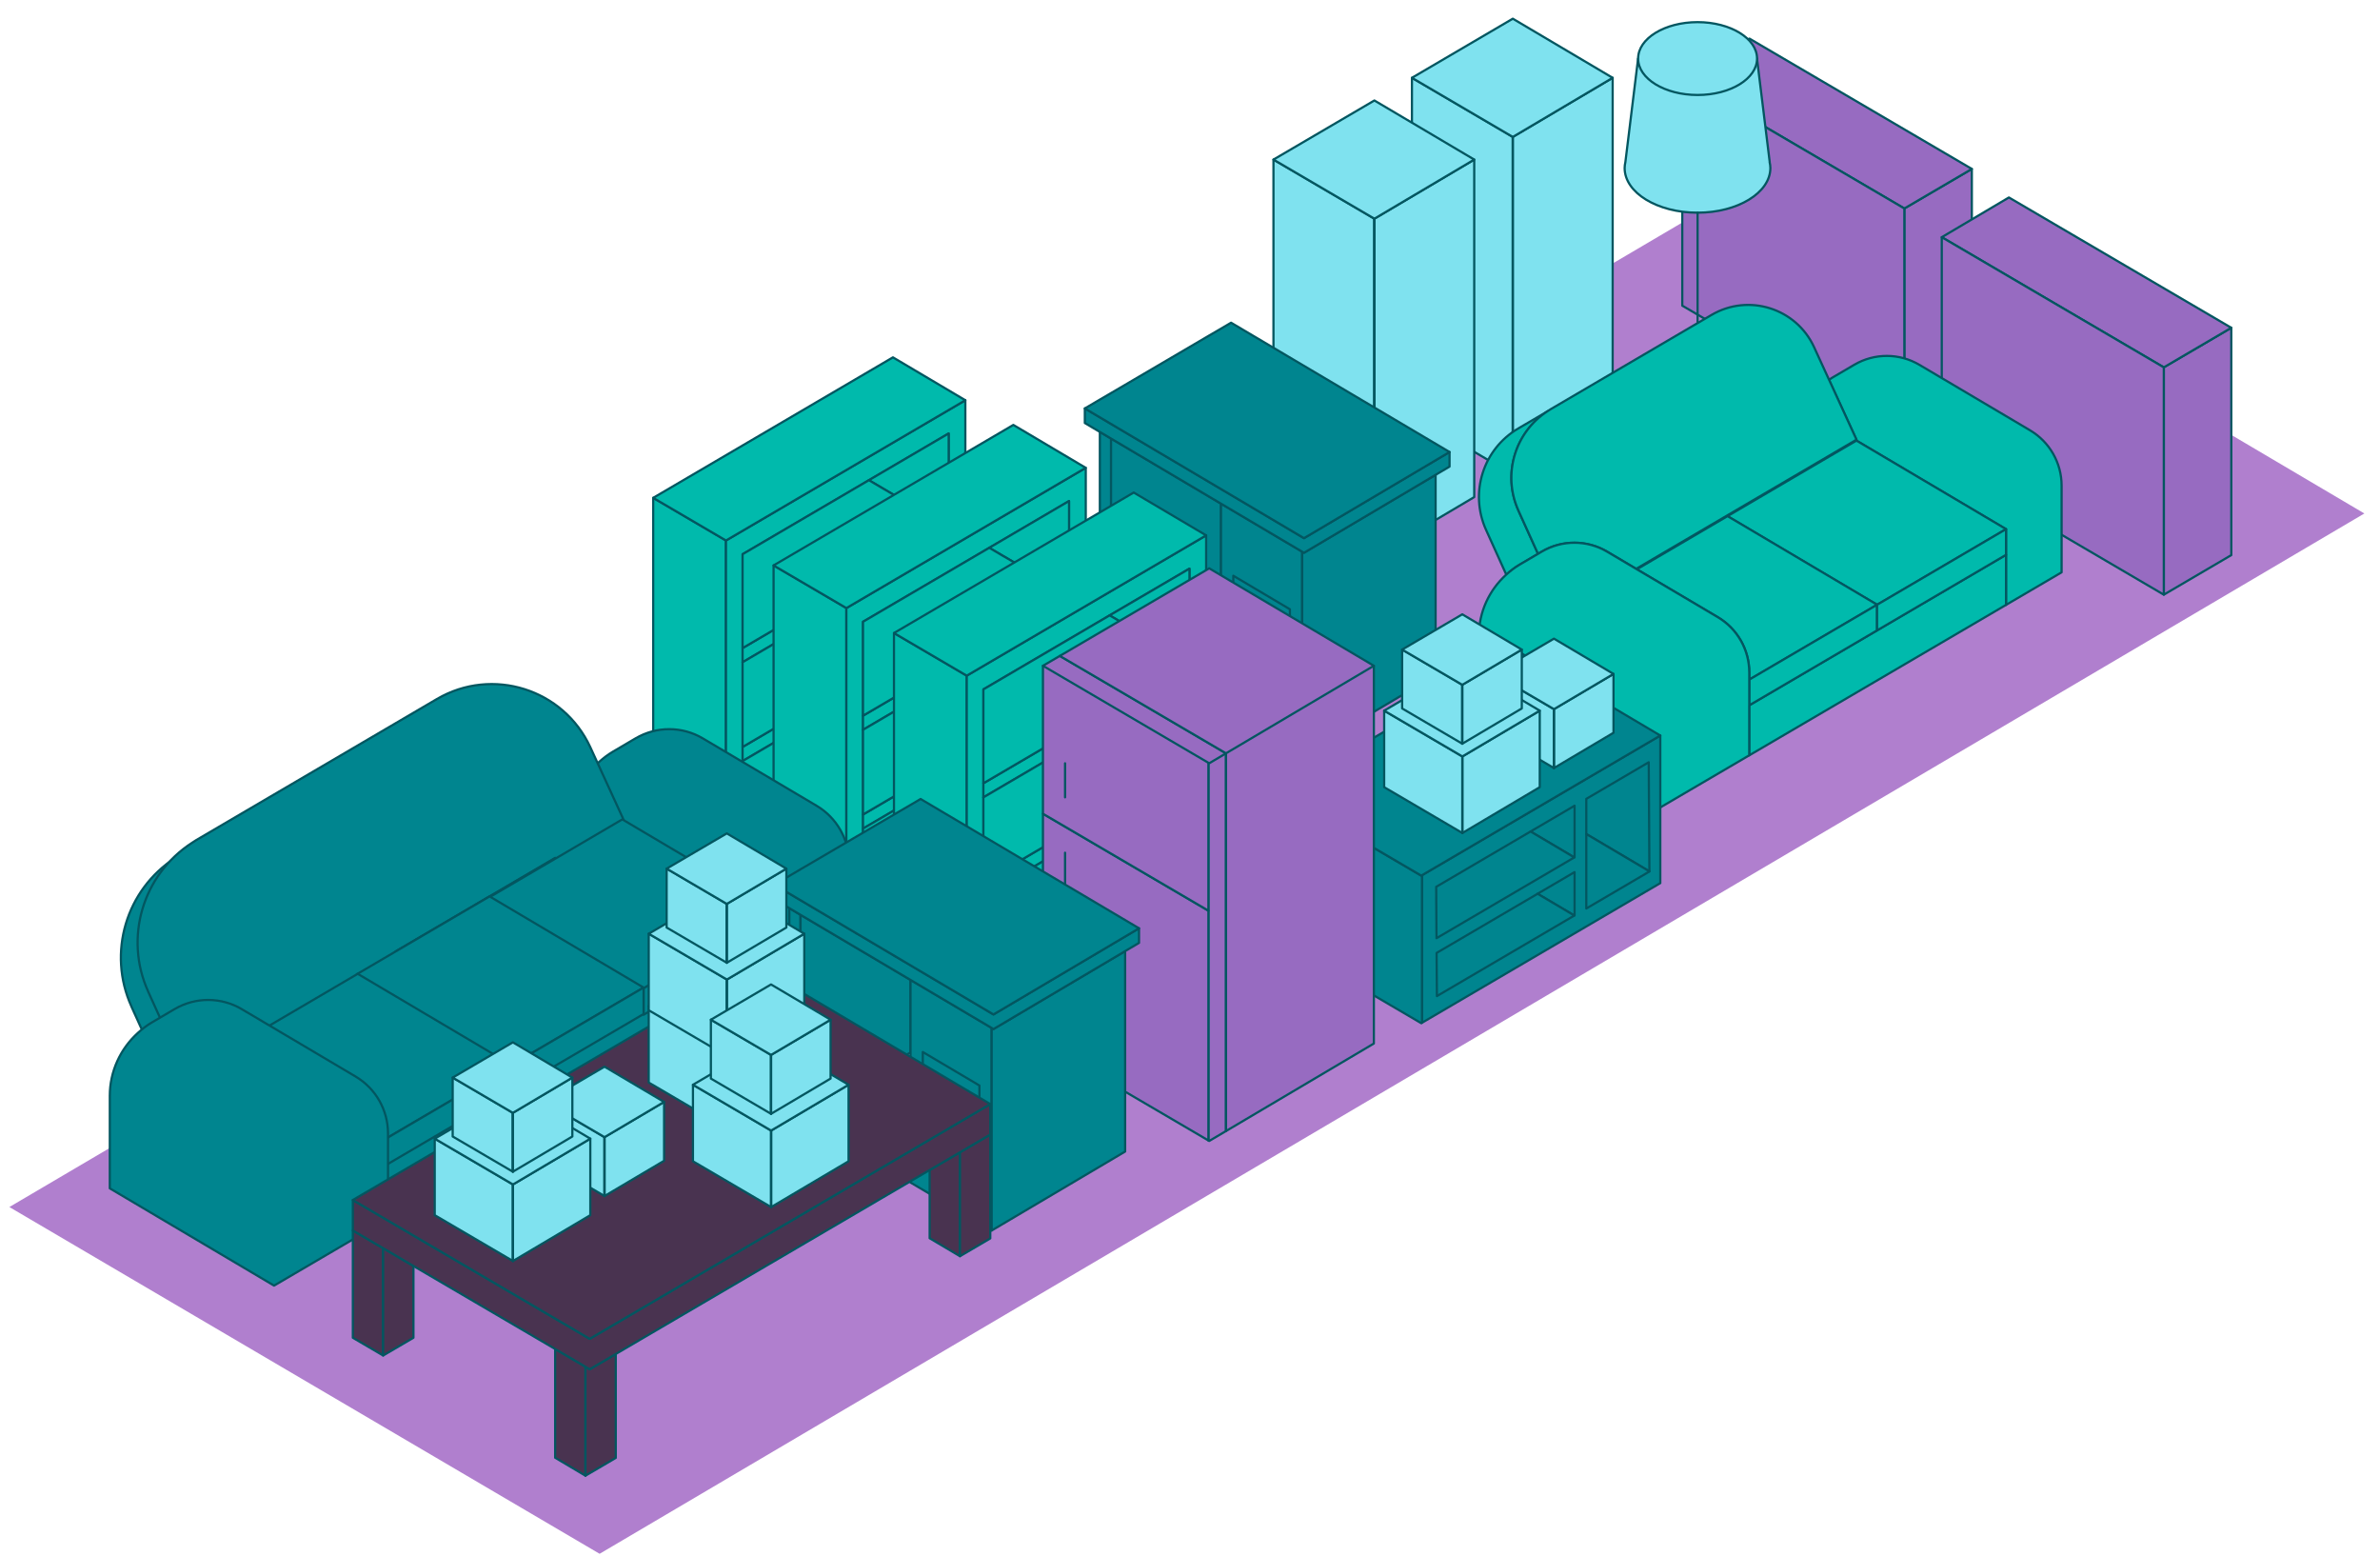 <svg width="127" height="83" viewBox="0 0 127 83" fill="none" xmlns="http://www.w3.org/2000/svg">
<path d="M0.5 64.391L31.996 82.889L126.166 27.392L94.828 8.894L0.5 64.391Z" fill="#B07FCE"/>
<path d="M105.22 9.012V21.138L101.62 23.249V11.12L105.22 9.012Z" fill="#976BC1" stroke="#035660" stroke-width="0.118" stroke-linecap="round" stroke-linejoin="round"/>
<path d="M101.617 11.122L89.767 4.179L93.353 2.059L105.22 9.012L101.62 11.12L101.617 11.122Z" fill="#976BC1" stroke="#035660" stroke-width="0.118" stroke-linecap="round" stroke-linejoin="round"/>
<path d="M101.618 11.122L89.769 4.179V16.306L101.618 23.249V11.12V11.122Z" fill="#976BC1" stroke="#035660" stroke-width="0.118" stroke-linecap="round" stroke-linejoin="round"/>
<path d="M119.065 17.486V29.613L115.465 31.724V19.595L119.065 17.486Z" fill="#976BC1" stroke="#035660" stroke-width="0.118" stroke-linecap="round" stroke-linejoin="round"/>
<path d="M115.463 19.597L103.615 12.654L107.198 10.534L119.065 17.486L115.465 19.595L115.463 19.597Z" fill="#976BC1" stroke="#035660" stroke-width="0.118" stroke-linecap="round" stroke-linejoin="round"/>
<path d="M115.463 19.597L103.615 12.654V24.781L115.463 31.724V19.594V19.597Z" fill="#976BC1" stroke="#035660" stroke-width="0.118" stroke-linecap="round" stroke-linejoin="round"/>
<path d="M75.343 4.151V22.156L80.725 25.31V7.305L75.343 4.151Z" fill="#7FE2EF" stroke="#035660" stroke-width="0.118" stroke-linecap="round" stroke-linejoin="round"/>
<path d="M80.725 7.305V25.31L86.054 22.156V4.151L80.725 7.305Z" fill="#7FE2EF" stroke="#035660" stroke-width="0.118" stroke-linecap="round" stroke-linejoin="round"/>
<path d="M86.053 4.151L80.725 0.997L75.343 4.151L80.725 7.305L86.053 4.151Z" fill="#7FE2EF" stroke="#035660" stroke-width="0.118" stroke-linecap="round" stroke-linejoin="round"/>
<path d="M80.725 25.31V7.305" stroke="#035660" stroke-width="0.118" stroke-linecap="round" stroke-linejoin="round"/>
<path d="M67.954 8.514V26.518L73.339 29.672V11.667L67.954 8.514Z" fill="#7FE2EF" stroke="#035660" stroke-width="0.118" stroke-linecap="round" stroke-linejoin="round"/>
<path d="M73.339 11.667V29.672L78.667 26.518V8.514L73.339 11.667Z" fill="#7FE2EF" stroke="#035660" stroke-width="0.118" stroke-linecap="round" stroke-linejoin="round"/>
<path d="M78.667 8.513L73.339 5.36L67.954 8.513L73.339 11.667L78.667 8.513Z" fill="#7FE2EF" stroke="#035660" stroke-width="0.118" stroke-linecap="round" stroke-linejoin="round"/>
<path d="M73.339 29.672V11.667" stroke="#035660" stroke-width="0.118" stroke-linecap="round" stroke-linejoin="round"/>
<path d="M90.586 25.501C92.733 25.501 94.474 24.434 94.474 23.119C94.474 21.803 92.733 20.737 90.586 20.737C88.439 20.737 86.698 21.803 86.698 23.119C86.698 24.434 88.439 25.501 90.586 25.501Z" fill="#7FE2EF" stroke="#035660" stroke-width="0.118" stroke-linecap="round" stroke-linejoin="round"/>
<path d="M90.586 24.646C92.733 24.646 94.474 23.58 94.474 22.264C94.474 20.949 92.733 19.883 90.586 19.883C88.439 19.883 86.698 20.949 86.698 22.264C86.698 23.58 88.439 24.646 90.586 24.646Z" fill="#7FE2EF" stroke="#035660" stroke-width="0.118" stroke-linecap="round" stroke-linejoin="round"/>
<path d="M94.434 8.643L93.756 3.124H87.411L86.733 8.643C86.71 8.75 86.693 8.856 86.693 8.964C86.693 10.279 88.433 11.346 90.581 11.346C92.73 11.346 94.469 10.279 94.469 8.964C94.469 8.856 94.453 8.75 94.429 8.643H94.434Z" fill="#7FE2EF" stroke="#035660" stroke-width="0.118" stroke-linecap="round" stroke-linejoin="round"/>
<path d="M90.586 22.264V11.346" stroke="#035660" stroke-width="0.118" stroke-linecap="round" stroke-linejoin="round"/>
<path d="M90.586 5.067C92.338 5.067 93.759 4.197 93.759 3.124C93.759 2.051 92.338 1.181 90.586 1.181C88.834 1.181 87.413 2.051 87.413 3.124C87.413 4.197 88.834 5.067 90.586 5.067Z" fill="#7FE2EF" stroke="#035660" stroke-width="0.118" stroke-linecap="round" stroke-linejoin="round"/>
<path d="M95.586 25.539V25.508L89.533 29.054L87.316 30.352L87.342 30.369L92.179 27.536L95.586 25.539Z" fill="#00BAAC" stroke="#035660" stroke-width="0.118" stroke-linecap="round" stroke-linejoin="round"/>
<path d="M95.586 25.508V25.498L91.264 28.029L87.31 30.347L87.317 30.352L89.533 29.054L95.586 25.508Z" fill="#00BAAC" stroke="#035660" stroke-width="0.118" stroke-linecap="round" stroke-linejoin="round"/>
<path d="M82.071 29.547L81.025 27.236C80.156 25.317 80.836 23.067 82.59 21.936L81.013 22.859C79.144 23.955 78.403 26.285 79.295 28.261L80.378 30.657C80.598 30.458 80.832 30.274 81.094 30.123L82.071 29.549V29.547Z" fill="#00BAAC" stroke="#035660" stroke-width="0.118" stroke-linecap="round" stroke-linejoin="round"/>
<path d="M95.586 25.499V25.539L99.061 23.504L107.045 28.23V32.269L110.01 30.532V25.907C110.01 24.696 109.37 23.575 108.327 22.956L102.427 19.465C101.355 18.83 100.022 18.827 98.948 19.458L97.76 20.154C97.704 20.187 97.654 20.227 97.597 20.265L99.063 23.461L95.584 25.501L95.586 25.499Z" fill="#00BAAC" stroke="#035660" stroke-width="0.118" stroke-linecap="round" stroke-linejoin="round"/>
<path d="M100.163 33.629L93.343 37.626V40.295L107.045 32.269V29.597L100.163 33.629Z" fill="#00BAAC" stroke="#035660" stroke-width="0.118" stroke-linecap="round" stroke-linejoin="round"/>
<path d="M100.163 32.262L107.045 28.227L99.061 23.504L95.586 25.539L92.18 27.536L100.163 32.262Z" fill="#00BAAC" stroke="#035660" stroke-width="0.118" stroke-linecap="round" stroke-linejoin="round"/>
<path d="M92.18 27.536L87.345 30.369L91.662 32.923C92.706 33.539 93.346 34.663 93.346 35.874V36.256L100.166 32.26L92.182 27.533L92.18 27.536Z" fill="#00BAAC" stroke="#035660" stroke-width="0.118" stroke-linecap="round" stroke-linejoin="round"/>
<path d="M81.025 27.234L82.071 29.545L82.281 29.422C83.355 28.792 84.689 28.794 85.761 29.429L87.309 30.345L91.263 28.027L95.586 25.494L99.066 23.454L97.6 20.258L96.804 18.523C95.85 16.443 93.308 15.64 91.332 16.799L82.744 21.83C82.689 21.861 82.642 21.896 82.59 21.929C80.836 23.06 80.159 25.312 81.025 27.229V27.234Z" fill="#00BAAC" stroke="#035660" stroke-width="0.118" stroke-linecap="round" stroke-linejoin="round"/>
<path d="M100.163 32.262L93.343 36.256V37.625L100.163 33.629V32.262Z" fill="#00BAAC" stroke="#035660" stroke-width="0.118" stroke-linecap="round" stroke-linejoin="round"/>
<path d="M100.163 33.629L107.045 29.597V28.933V28.228L100.163 32.262V33.629Z" fill="#00BAAC" stroke="#035660" stroke-width="0.118" stroke-linecap="round" stroke-linejoin="round"/>
<path d="M93.343 37.625V35.874C93.343 34.663 92.704 33.541 91.66 32.923L87.342 30.369L87.317 30.352L87.307 30.347L85.758 29.431C84.687 28.797 83.353 28.794 82.279 29.424L82.069 29.547L81.091 30.121C80.832 30.274 80.596 30.458 80.376 30.654C79.46 31.478 78.915 32.656 78.915 33.914V38.716L87.432 43.756L93.341 40.295V37.625H93.343Z" fill="#00BAAC" stroke="#035660" stroke-width="0.118" stroke-linecap="round" stroke-linejoin="round"/>
<path d="M58.689 23.041V33.851L59.288 34.209V23.395L58.689 23.041Z" fill="#00858F" stroke="#035660" stroke-width="0.118" stroke-linecap="round" stroke-linejoin="round"/>
<path d="M65.154 26.868L59.288 23.395V34.209L65.154 30.737V26.868Z" fill="#00858F" stroke="#035660" stroke-width="0.118" stroke-linecap="round" stroke-linejoin="round"/>
<path d="M65.154 26.868V30.737V37.675L69.486 40.239V29.431L65.154 26.868Z" fill="#00858F" stroke="#035660" stroke-width="0.118" stroke-linecap="round" stroke-linejoin="round"/>
<path d="M69.486 29.431V40.239L76.606 36.023V25.331L69.583 29.488L69.486 29.431Z" fill="#00858F" stroke="#035660" stroke-width="0.118" stroke-linecap="round" stroke-linejoin="round"/>
<path d="M77.35 24.113L69.583 28.709L57.888 21.788V22.567L58.688 23.041L59.288 23.395L65.154 26.868L69.486 29.431L69.583 29.488L76.606 25.331L77.35 24.892V24.113Z" fill="#00858F" stroke="#035660" stroke-width="0.118" stroke-linecap="round" stroke-linejoin="round"/>
<path d="M69.583 28.709L77.35 24.113L65.692 17.215L65.105 17.56L64.493 17.916L59.288 20.968L58.688 21.318L57.888 21.788L69.583 28.709Z" fill="#00858F" stroke="#035660" stroke-width="0.118" stroke-linecap="round" stroke-linejoin="round"/>
<path d="M65.811 34.209V36.632L68.832 38.421V35.997L65.811 34.209Z" fill="#00858F" stroke="#035660" stroke-width="0.118" stroke-linecap="round" stroke-linejoin="round"/>
<path d="M65.811 30.713V33.138L68.832 34.925V32.503L65.811 30.713Z" fill="#00858F" stroke="#035660" stroke-width="0.118" stroke-linecap="round" stroke-linejoin="round"/>
<path d="M75.876 46.691V54.563L88.596 47.111V39.238L75.876 46.691Z" fill="#00858F" stroke="#035660" stroke-width="0.118" stroke-linecap="round" stroke-linejoin="round"/>
<path d="M75.841 46.712L68.299 42.292V50.165L75.841 54.585L75.877 54.563V46.69L75.841 46.712Z" fill="#00858F" stroke="#035660" stroke-width="0.118" stroke-linecap="round" stroke-linejoin="round"/>
<path d="M75.877 46.69L88.596 39.238L81.091 34.797L68.299 42.292L75.841 46.712L75.877 46.69Z" fill="#00858F" stroke="#035660" stroke-width="0.118" stroke-linecap="round" stroke-linejoin="round"/>
<path d="M84.021 45.734V42.982L81.672 44.358L84.007 45.742L84.021 45.734Z" fill="#00858F" stroke="#035660" stroke-width="0.118" stroke-linecap="round" stroke-linejoin="round"/>
<path d="M81.672 44.358L76.637 47.309L76.653 50.05L84.007 45.741L81.672 44.358Z" fill="#00858F" stroke="#035660" stroke-width="0.118" stroke-linecap="round" stroke-linejoin="round"/>
<path d="M87.978 40.664L84.647 42.616V44.493L88.015 46.485L87.978 40.664Z" fill="#00858F" stroke="#035660" stroke-width="0.118" stroke-linecap="round" stroke-linejoin="round"/>
<path d="M84.647 44.493V48.466L88.015 46.492V46.485L84.647 44.493Z" fill="#00858F" stroke="#035660" stroke-width="0.118" stroke-linecap="round" stroke-linejoin="round"/>
<path d="M84.021 48.834V46.523L82.047 47.68L84.009 48.841L84.021 48.834Z" fill="#00858F" stroke="#035660" stroke-width="0.118" stroke-linecap="round" stroke-linejoin="round"/>
<path d="M82.048 47.68L76.658 50.836L76.675 53.138L84.009 48.841L82.048 47.68Z" fill="#00858F" stroke="#035660" stroke-width="0.118" stroke-linecap="round" stroke-linejoin="round"/>
<path d="M34.855 26.558V44.516L38.736 46.792V28.832L34.855 26.558Z" fill="#00BAAC" stroke="#035660" stroke-width="0.118" stroke-linecap="round" stroke-linejoin="round"/>
<path d="M46.774 36.412L50.622 34.158L39.626 40.6L46.774 36.412Z" fill="#00BAAC" stroke="#035660" stroke-width="0.118" stroke-linecap="round" stroke-linejoin="round"/>
<path d="M47.172 36.634L47.161 36.639L47.172 36.634Z" fill="#00BAAC" stroke="#035660" stroke-width="0.118" stroke-linecap="round" stroke-linejoin="round"/>
<path d="M38.739 28.834V46.792L51.512 39.311V21.351L38.739 28.834ZM50.622 28.133V38.579L50.539 38.629L39.628 45.022V29.564L46.364 25.619L50.62 23.126V28.136L50.622 28.133Z" fill="#00BAAC" stroke="#035660" stroke-width="0.118" stroke-linecap="round" stroke-linejoin="round"/>
<path d="M47.172 26.091H47.168H47.172Z" fill="#00BAAC" stroke="#035660" stroke-width="0.118" stroke-linecap="round" stroke-linejoin="round"/>
<path d="M46.805 31.122L50.622 28.886L39.626 35.328L46.805 31.122Z" fill="#00BAAC" stroke="#035660" stroke-width="0.118" stroke-linecap="round" stroke-linejoin="round"/>
<path d="M38.739 28.834L51.512 21.351L47.648 19.063L34.855 26.559L38.736 28.832L38.739 28.834Z" fill="#00BAAC" stroke="#035660" stroke-width="0.118" stroke-linecap="round" stroke-linejoin="round"/>
<path d="M39.626 39.847V40.6L50.622 34.158V33.404L49.982 33.78L39.626 39.847Z" fill="#00BAAC" stroke="#035660" stroke-width="0.118" stroke-linecap="round" stroke-linejoin="round"/>
<path d="M39.626 34.573V35.328L50.622 28.886V28.133L49.982 28.509L39.626 34.573Z" fill="#00BAAC" stroke="#035660" stroke-width="0.118" stroke-linecap="round" stroke-linejoin="round"/>
<path d="M47.161 36.639L47.171 36.634L50.539 38.626L50.622 38.579V34.158L46.774 36.412L47.161 36.639Z" fill="#00BAAC" stroke="#035660" stroke-width="0.118" stroke-linecap="round" stroke-linejoin="round"/>
<path d="M47.161 36.639L46.774 36.412L39.626 40.6V41.053V42.259V45.019H39.628L50.539 38.626L47.171 36.634L47.161 36.639Z" fill="#00BAAC" stroke="#035660" stroke-width="0.118" stroke-linecap="round" stroke-linejoin="round"/>
<path d="M50.622 33.383V28.886L46.805 31.122L50.622 33.383Z" fill="#00BAAC" stroke="#035660" stroke-width="0.118" stroke-linecap="round" stroke-linejoin="round"/>
<path d="M39.626 35.328V35.782V36.535V39.847L49.982 33.78L50.622 33.404V33.383L46.805 31.122L39.626 35.328Z" fill="#00BAAC" stroke="#035660" stroke-width="0.118" stroke-linecap="round" stroke-linejoin="round"/>
<path d="M47.168 26.091H47.171L50.622 28.133V23.124L46.366 25.617L47.168 26.091Z" fill="#00BAAC" stroke="#035660" stroke-width="0.118" stroke-linecap="round" stroke-linejoin="round"/>
<path d="M47.168 26.091L46.366 25.617L39.628 29.564L39.626 29.561V30.51V31.263V31.896V34.573L49.982 28.508L50.622 28.133L47.171 26.091H47.168Z" fill="#00BAAC" stroke="#035660" stroke-width="0.118" stroke-linecap="round" stroke-linejoin="round"/>
<path d="M41.279 30.163V48.123L45.162 50.397V32.437L41.279 30.163Z" fill="#00BAAC" stroke="#035660" stroke-width="0.118" stroke-linecap="round" stroke-linejoin="round"/>
<path d="M53.197 40.017L57.045 37.765L46.052 44.205L53.197 40.017Z" fill="#00BAAC" stroke="#035660" stroke-width="0.118" stroke-linecap="round" stroke-linejoin="round"/>
<path d="M53.597 40.239L53.585 40.246L53.597 40.239Z" fill="#00BAAC" stroke="#035660" stroke-width="0.118" stroke-linecap="round" stroke-linejoin="round"/>
<path d="M45.164 32.439V50.397L57.938 42.916V24.956L45.164 32.439ZM57.048 31.738V42.184L56.965 42.233L46.054 48.626V33.168L52.789 29.224L57.045 26.731V31.74L57.048 31.738Z" fill="#00BAAC" stroke="#035660" stroke-width="0.118" stroke-linecap="round" stroke-linejoin="round"/>
<path d="M53.597 29.696L53.592 29.699L53.597 29.696Z" fill="#00BAAC" stroke="#035660" stroke-width="0.118" stroke-linecap="round" stroke-linejoin="round"/>
<path d="M53.228 34.729L57.045 32.491L46.052 38.933L53.228 34.729Z" fill="#00BAAC" stroke="#035660" stroke-width="0.118" stroke-linecap="round" stroke-linejoin="round"/>
<path d="M45.164 32.439L57.935 24.956L54.073 22.668L41.279 30.163L45.162 32.437L45.164 32.439Z" fill="#00BAAC" stroke="#035660" stroke-width="0.118" stroke-linecap="round" stroke-linejoin="round"/>
<path d="M46.052 43.452V44.205L57.045 37.765V37.009L56.406 37.385L46.052 43.452Z" fill="#00BAAC" stroke="#035660" stroke-width="0.118" stroke-linecap="round" stroke-linejoin="round"/>
<path d="M46.052 38.18V38.933L57.045 32.491V31.738L56.406 32.113L46.052 38.18Z" fill="#00BAAC" stroke="#035660" stroke-width="0.118" stroke-linecap="round" stroke-linejoin="round"/>
<path d="M53.585 40.246L53.597 40.239L56.963 42.233L57.045 42.184V37.765L53.198 40.017L53.585 40.246Z" fill="#00BAAC" stroke="#035660" stroke-width="0.118" stroke-linecap="round" stroke-linejoin="round"/>
<path d="M53.585 40.246L53.197 40.017L46.052 44.205V44.66V45.867V48.624H46.054L56.963 42.233L53.596 40.239L53.585 40.246Z" fill="#00BAAC" stroke="#035660" stroke-width="0.118" stroke-linecap="round" stroke-linejoin="round"/>
<path d="M57.046 36.988V32.491L53.228 34.729L57.046 36.988Z" fill="#00BAAC" stroke="#035660" stroke-width="0.118" stroke-linecap="round" stroke-linejoin="round"/>
<path d="M46.052 38.933V39.389V40.142V43.452L56.406 37.385L57.045 37.009V36.988L53.228 34.729L46.052 38.933Z" fill="#00BAAC" stroke="#035660" stroke-width="0.118" stroke-linecap="round" stroke-linejoin="round"/>
<path d="M53.592 29.698L53.596 29.696L57.045 31.738V26.729L52.789 29.224L53.592 29.698Z" fill="#00BAAC" stroke="#035660" stroke-width="0.118" stroke-linecap="round" stroke-linejoin="round"/>
<path d="M53.592 29.698L52.789 29.224L46.054 33.168H46.052V34.115V34.87V35.503V38.18L56.406 32.113L57.045 31.738L53.596 29.696L53.592 29.698Z" fill="#00BAAC" stroke="#035660" stroke-width="0.118" stroke-linecap="round" stroke-linejoin="round"/>
<path d="M47.704 33.77V51.728L51.585 54.004V36.044L47.704 33.77Z" fill="#00BAAC" stroke="#035660" stroke-width="0.118" stroke-linecap="round" stroke-linejoin="round"/>
<path d="M59.623 43.624L63.471 41.369L52.475 47.812L59.623 43.624Z" fill="#00BAAC" stroke="#035660" stroke-width="0.118" stroke-linecap="round" stroke-linejoin="round"/>
<path d="M60.02 43.846L60.01 43.851L60.02 43.846Z" fill="#00BAAC" stroke="#035660" stroke-width="0.118" stroke-linecap="round" stroke-linejoin="round"/>
<path d="M51.588 36.044V54.002L64.361 46.52V28.56L51.588 36.044ZM63.471 35.343V45.789L63.389 45.838L52.478 52.231V36.773L59.213 32.828L63.469 30.336V35.345L63.471 35.343Z" fill="#00BAAC" stroke="#035660" stroke-width="0.118" stroke-linecap="round" stroke-linejoin="round"/>
<path d="M60.021 33.303H60.018H60.021Z" fill="#00BAAC" stroke="#035660" stroke-width="0.118" stroke-linecap="round" stroke-linejoin="round"/>
<path d="M59.652 38.334L63.471 36.098L52.475 42.538L59.652 38.334Z" fill="#00BAAC" stroke="#035660" stroke-width="0.118" stroke-linecap="round" stroke-linejoin="round"/>
<path d="M51.587 36.044L64.361 28.56L60.497 26.275L47.704 33.77L51.585 36.044H51.587Z" fill="#00BAAC" stroke="#035660" stroke-width="0.118" stroke-linecap="round" stroke-linejoin="round"/>
<path d="M52.475 47.056V47.812L63.471 41.369V40.616L62.831 40.992L52.475 47.056Z" fill="#00BAAC" stroke="#035660" stroke-width="0.118" stroke-linecap="round" stroke-linejoin="round"/>
<path d="M52.475 41.785V42.538L63.471 36.098V35.345L62.831 35.718L52.475 41.785Z" fill="#00BAAC" stroke="#035660" stroke-width="0.118" stroke-linecap="round" stroke-linejoin="round"/>
<path d="M60.01 43.85L60.02 43.846L63.389 45.838L63.471 45.791V41.369L59.623 43.624L60.01 43.85Z" fill="#00BAAC" stroke="#035660" stroke-width="0.118" stroke-linecap="round" stroke-linejoin="round"/>
<path d="M60.01 43.85L59.623 43.624L52.475 47.812V48.265V49.471V52.229L52.477 52.231L63.389 45.838L60.02 43.846L60.01 43.85Z" fill="#00BAAC" stroke="#035660" stroke-width="0.118" stroke-linecap="round" stroke-linejoin="round"/>
<path d="M63.471 40.595V36.098L59.652 38.334L63.471 40.595Z" fill="#00BAAC" stroke="#035660" stroke-width="0.118" stroke-linecap="round" stroke-linejoin="round"/>
<path d="M52.475 42.538V42.993V43.747V47.056L62.831 40.992L63.471 40.616V40.595L59.652 38.334L52.475 42.538Z" fill="#00BAAC" stroke="#035660" stroke-width="0.118" stroke-linecap="round" stroke-linejoin="round"/>
<path d="M60.018 33.303H60.02L63.471 35.345V30.336L59.213 32.828L60.018 33.303Z" fill="#00BAAC" stroke="#035660" stroke-width="0.118" stroke-linecap="round" stroke-linejoin="round"/>
<path d="M60.017 33.303L59.212 32.829L52.477 36.776L52.475 36.773V37.722V38.475V39.108V41.785L62.831 35.718L63.471 35.345L60.02 33.303H60.017Z" fill="#00BAAC" stroke="#035660" stroke-width="0.118" stroke-linecap="round" stroke-linejoin="round"/>
<path d="M64.482 35.517V60.84L64.526 60.866L65.421 60.338V35.517H64.482Z" fill="#976BC1" stroke="#035660" stroke-width="0.118" stroke-linecap="round" stroke-linejoin="round"/>
<path d="M73.311 35.517H65.421V60.338L73.311 55.668V35.517Z" fill="#976BC1" stroke="#035660" stroke-width="0.118" stroke-linecap="round" stroke-linejoin="round"/>
<path d="M55.653 55.668L64.482 60.84V48.581L55.653 43.409V55.668Z" fill="#976BC1" stroke="#035660" stroke-width="0.118" stroke-linecap="round" stroke-linejoin="round"/>
<path d="M55.653 43.409L64.482 48.581V35.517H55.653V43.409Z" fill="#976BC1" stroke="#035660" stroke-width="0.118" stroke-linecap="round" stroke-linejoin="round"/>
<path d="M55.653 35.517L64.526 40.718L65.421 40.187L56.554 34.991L55.653 35.517Z" fill="#976BC1" stroke="#035660" stroke-width="0.118" stroke-linecap="round" stroke-linejoin="round"/>
<path d="M64.526 30.319L56.554 34.991L65.421 40.187L73.311 35.517L64.526 30.319Z" fill="#976BC1" stroke="#035660" stroke-width="0.118" stroke-linecap="round" stroke-linejoin="round"/>
<path d="M56.833 40.718V42.536" stroke="#035660" stroke-width="0.118" stroke-linecap="round" stroke-linejoin="round"/>
<path d="M56.833 45.489V52.602" stroke="#035660" stroke-width="0.118" stroke-linecap="round" stroke-linejoin="round"/>
<path d="M7.011 53.692L8.576 57.151L8.89 56.967C10.497 56.025 12.49 56.029 14.095 56.978L16.411 58.35L22.327 54.884L28.79 51.098L33.996 48.048L31.803 43.267L30.61 40.671C29.182 37.559 25.381 36.36 22.426 38.09L9.581 45.616C9.501 45.663 9.428 45.715 9.352 45.765C6.73 47.458 5.715 50.824 7.013 53.692H7.011Z" fill="#00858F" stroke="#035660" stroke-width="0.118" stroke-linecap="round" stroke-linejoin="round"/>
<path d="M45.306 47.824V46.02C45.306 44.773 44.647 43.619 43.575 42.984L39.133 40.354L39.107 40.338L39.097 40.333L37.504 39.391C36.401 38.737 35.03 38.735 33.922 39.384L33.705 39.511L32.7 40.102C32.431 40.26 32.19 40.449 31.963 40.652C31.021 41.502 30.459 42.713 30.459 44.009V48.95L39.225 54.138L45.306 50.576V47.828V47.824Z" fill="#00858F" stroke="#035660" stroke-width="0.118" stroke-linecap="round" stroke-linejoin="round"/>
<path d="M7.903 52.89L9.468 56.348L9.782 56.164C11.39 55.222 13.382 55.227 14.988 56.176L17.303 57.547L23.219 54.082L29.683 50.295L34.888 47.245L32.695 42.465L31.503 39.868C30.075 36.757 26.274 35.557 23.318 37.288L10.474 44.814C10.394 44.861 10.32 44.913 10.245 44.962C7.622 46.655 6.607 50.021 7.905 52.89H7.903Z" fill="#00858F" stroke="#035660" stroke-width="0.118" stroke-linecap="round" stroke-linejoin="round"/>
<path d="M29.631 45.807V45.774L23.403 49.424L21.123 50.76L21.149 50.777L26.125 47.861L29.631 45.807Z" fill="#00858F" stroke="#035660" stroke-width="0.118" stroke-linecap="round" stroke-linejoin="round"/>
<path d="M29.631 45.775V45.765L25.183 48.371L21.113 50.756L21.123 50.76L23.403 49.424L29.631 45.775Z" fill="#00858F" stroke="#035660" stroke-width="0.118" stroke-linecap="round" stroke-linejoin="round"/>
<path d="M20.228 61.511V65.087L41.425 52.67V49.091L20.228 61.511Z" fill="#00858F" stroke="#035660" stroke-width="0.118" stroke-linecap="round" stroke-linejoin="round"/>
<path d="M34.343 52.724L41.425 48.574L33.207 43.711L29.631 45.808L26.125 47.861L34.343 52.724Z" fill="#00858F" stroke="#035660" stroke-width="0.118" stroke-linecap="round" stroke-linejoin="round"/>
<path d="M34.343 54.134L41.425 49.983V49.299V48.574L34.343 52.724V54.134Z" fill="#00858F" stroke="#035660" stroke-width="0.118" stroke-linecap="round" stroke-linejoin="round"/>
<path d="M27.258 56.834L34.343 52.684L26.125 47.821L22.549 49.915L19.041 51.971L27.258 56.834Z" fill="#00858F" stroke="#035660" stroke-width="0.118" stroke-linecap="round" stroke-linejoin="round"/>
<path d="M27.258 58.241L34.343 54.094V53.409V52.684L27.258 56.834V58.241Z" fill="#00858F" stroke="#035660" stroke-width="0.118" stroke-linecap="round" stroke-linejoin="round"/>
<path d="M20.221 60.963L27.306 56.813L19.088 51.95L15.512 54.046L12.004 56.1L20.221 60.963Z" fill="#00858F" stroke="#035660" stroke-width="0.118" stroke-linecap="round" stroke-linejoin="round"/>
<path d="M20.221 62.373L27.306 58.222V57.538V56.813L20.221 60.963V62.373Z" fill="#00858F" stroke="#035660" stroke-width="0.118" stroke-linecap="round" stroke-linejoin="round"/>
<path d="M20.705 62.269V60.465C20.705 59.218 20.047 58.064 18.975 57.429L14.532 54.799L14.506 54.783L14.497 54.778L12.903 53.836C11.801 53.182 10.429 53.18 9.322 53.829L9.105 53.956L8.099 54.547C7.83 54.705 7.589 54.894 7.363 55.097C6.421 55.947 5.859 57.158 5.859 58.454V63.395L14.624 68.583L20.705 65.021V62.273V62.269Z" fill="#00858F" stroke="#035660" stroke-width="0.118" stroke-linecap="round" stroke-linejoin="round"/>
<path d="M42.119 48.447V59.259L42.718 59.615V48.803L42.119 48.447Z" fill="#00858F" stroke="#035660" stroke-width="0.118" stroke-linecap="round" stroke-linejoin="round"/>
<path d="M48.587 52.276L42.718 48.803V59.615L48.587 56.143V52.276Z" fill="#00858F" stroke="#035660" stroke-width="0.118" stroke-linecap="round" stroke-linejoin="round"/>
<path d="M48.587 52.276V56.143V63.083L52.917 65.644V54.837L48.587 52.276Z" fill="#00858F" stroke="#035660" stroke-width="0.118" stroke-linecap="round" stroke-linejoin="round"/>
<path d="M52.917 54.837V65.644L60.039 61.431V50.739L53.014 54.896L52.917 54.837Z" fill="#00858F" stroke="#035660" stroke-width="0.118" stroke-linecap="round" stroke-linejoin="round"/>
<path d="M60.78 49.521L53.014 54.117L41.319 47.196V47.975L42.119 48.447L42.718 48.803L48.587 52.276L52.917 54.837L53.014 54.896L60.039 50.739L60.78 50.3V49.521Z" fill="#00858F" stroke="#035660" stroke-width="0.118" stroke-linecap="round" stroke-linejoin="round"/>
<path d="M53.014 54.117L60.78 49.521L49.125 42.623L48.538 42.968L47.926 43.324L42.718 46.374L42.119 46.726L41.319 47.196L53.014 54.117Z" fill="#00858F" stroke="#035660" stroke-width="0.118" stroke-linecap="round" stroke-linejoin="round"/>
<path d="M49.241 59.615V62.04L52.263 63.829V61.405L49.241 59.615Z" fill="#00858F" stroke="#035660" stroke-width="0.118" stroke-linecap="round" stroke-linejoin="round"/>
<path d="M49.241 56.121V58.544L52.263 60.333V57.908L49.241 56.121Z" fill="#00858F" stroke="#035660" stroke-width="0.118" stroke-linecap="round" stroke-linejoin="round"/>
<path d="M19.961 66.305L18.828 65.64V71.364L20.445 72.311V66.586L19.961 66.305Z" fill="#493350" stroke="#035660" stroke-width="0.118" stroke-linecap="round" stroke-linejoin="round"/>
<path d="M20.445 72.311L22.062 71.364V67.535L20.445 66.586V72.311Z" fill="#493350" stroke="#035660" stroke-width="0.118" stroke-linecap="round" stroke-linejoin="round"/>
<path d="M31.241 78.723V72.911L29.624 71.964V77.764L31.241 78.723Z" fill="#493350" stroke="#035660" stroke-width="0.118" stroke-linecap="round" stroke-linejoin="round"/>
<path d="M31.529 73.01L31.467 73.045L31.241 72.911V78.723L32.858 77.774V72.231L31.529 73.01Z" fill="#493350" stroke="#035660" stroke-width="0.118" stroke-linecap="round" stroke-linejoin="round"/>
<path d="M49.607 62.417V66.055L51.226 67.014V61.471L49.607 62.417Z" fill="#493350" stroke="#035660" stroke-width="0.118" stroke-linecap="round" stroke-linejoin="round"/>
<path d="M51.226 67.014L52.843 66.065V60.531L52.836 60.526L51.226 61.471V67.014Z" fill="#493350" stroke="#035660" stroke-width="0.118" stroke-linecap="round" stroke-linejoin="round"/>
<path d="M31.467 73.045L31.529 73.01L32.858 72.231L49.607 62.417L51.226 61.471L52.836 60.526L52.843 60.522V58.898L31.529 71.385L31.467 71.421L18.828 64.016V65.64L19.961 66.305L20.445 66.586L22.062 67.535L29.624 71.964L31.241 72.911L31.467 73.045Z" fill="#493350" stroke="#035660" stroke-width="0.118" stroke-linecap="round" stroke-linejoin="round"/>
<path d="M31.529 71.385L52.843 58.898L40.266 51.454L18.828 64.016L31.467 71.421L31.529 71.385Z" fill="#493350" stroke="#035660" stroke-width="0.118" stroke-linecap="round" stroke-linejoin="round"/>
<path d="M79.71 35.952V39.091L82.921 40.973V37.831L79.71 35.952Z" fill="#7FE2EF" stroke="#035660" stroke-width="0.118" stroke-linecap="round" stroke-linejoin="round"/>
<path d="M82.921 37.831V40.973L86.098 39.091V35.952L82.921 37.831Z" fill="#7FE2EF" stroke="#035660" stroke-width="0.118" stroke-linecap="round" stroke-linejoin="round"/>
<path d="M86.098 35.952L82.921 34.07L79.71 35.952L82.921 37.831L86.098 35.952Z" fill="#7FE2EF" stroke="#035660" stroke-width="0.118" stroke-linecap="round" stroke-linejoin="round"/>
<path d="M82.921 40.973V37.831" stroke="#035660" stroke-width="0.118" stroke-linecap="round" stroke-linejoin="round"/>
<path d="M73.861 37.911V41.993L78.034 44.438V40.354L73.861 37.911Z" fill="#7FE2EF" stroke="#035660" stroke-width="0.118" stroke-linecap="round" stroke-linejoin="round"/>
<path d="M78.034 40.354V44.438L82.163 41.993V37.911L78.034 40.354Z" fill="#7FE2EF" stroke="#035660" stroke-width="0.118" stroke-linecap="round" stroke-linejoin="round"/>
<path d="M82.163 37.911L78.034 35.465L73.861 37.911L78.034 40.354L82.163 37.911Z" fill="#7FE2EF" stroke="#035660" stroke-width="0.118" stroke-linecap="round" stroke-linejoin="round"/>
<path d="M78.034 44.438V40.354" stroke="#035660" stroke-width="0.118" stroke-linecap="round" stroke-linejoin="round"/>
<path d="M74.819 34.653V37.793L78.03 39.675V36.532L74.819 34.653Z" fill="#7FE2EF" stroke="#035660" stroke-width="0.118" stroke-linecap="round" stroke-linejoin="round"/>
<path d="M78.029 36.532V39.675L81.205 37.793V34.653L78.029 36.532Z" fill="#7FE2EF" stroke="#035660" stroke-width="0.118" stroke-linecap="round" stroke-linejoin="round"/>
<path d="M81.205 34.653L78.03 32.772L74.819 34.653L78.03 36.532L81.205 34.653Z" fill="#7FE2EF" stroke="#035660" stroke-width="0.118" stroke-linecap="round" stroke-linejoin="round"/>
<path d="M78.029 39.675V36.532" stroke="#035660" stroke-width="0.118" stroke-linecap="round" stroke-linejoin="round"/>
<path d="M29.048 58.784V61.924L32.258 63.805V60.663L29.048 58.784Z" fill="#7FE2EF" stroke="#035660" stroke-width="0.118" stroke-linecap="round" stroke-linejoin="round"/>
<path d="M32.258 60.663V63.805L35.436 61.924V58.784L32.258 60.663Z" fill="#7FE2EF" stroke="#035660" stroke-width="0.118" stroke-linecap="round" stroke-linejoin="round"/>
<path d="M35.436 58.784L32.258 56.903L29.048 58.784L32.258 60.663L35.436 58.784Z" fill="#7FE2EF" stroke="#035660" stroke-width="0.118" stroke-linecap="round" stroke-linejoin="round"/>
<path d="M32.258 63.805V60.663" stroke="#035660" stroke-width="0.118" stroke-linecap="round" stroke-linejoin="round"/>
<path d="M23.198 60.744V64.825L27.372 67.271V63.187L23.198 60.744Z" fill="#7FE2EF" stroke="#035660" stroke-width="0.118" stroke-linecap="round" stroke-linejoin="round"/>
<path d="M27.372 63.187V67.271L31.5 64.825V60.744L27.372 63.187Z" fill="#7FE2EF" stroke="#035660" stroke-width="0.118" stroke-linecap="round" stroke-linejoin="round"/>
<path d="M31.501 60.744L27.372 58.3L23.198 60.744L27.372 63.187L31.501 60.744Z" fill="#7FE2EF" stroke="#035660" stroke-width="0.118" stroke-linecap="round" stroke-linejoin="round"/>
<path d="M27.372 67.271V63.187" stroke="#035660" stroke-width="0.118" stroke-linecap="round" stroke-linejoin="round"/>
<path d="M24.156 57.486V60.628L27.367 62.507V59.367L24.156 57.486Z" fill="#7FE2EF" stroke="#035660" stroke-width="0.118" stroke-linecap="round" stroke-linejoin="round"/>
<path d="M27.367 59.367V62.507L30.542 60.628V57.486L27.367 59.367Z" fill="#7FE2EF" stroke="#035660" stroke-width="0.118" stroke-linecap="round" stroke-linejoin="round"/>
<path d="M30.542 57.486L27.367 55.604L24.156 57.486L27.367 59.367L30.542 57.486Z" fill="#7FE2EF" stroke="#035660" stroke-width="0.118" stroke-linecap="round" stroke-linejoin="round"/>
<path d="M27.367 62.507V59.367" stroke="#035660" stroke-width="0.118" stroke-linecap="round" stroke-linejoin="round"/>
<path d="M34.617 53.669V57.75L38.788 60.196V56.112L34.617 53.669Z" fill="#7FE2EF" stroke="#035660" stroke-width="0.118" stroke-linecap="round" stroke-linejoin="round"/>
<path d="M38.788 56.112V60.196L42.917 57.75V53.669L38.788 56.112Z" fill="#7FE2EF" stroke="#035660" stroke-width="0.118" stroke-linecap="round" stroke-linejoin="round"/>
<path d="M42.917 53.669L38.788 51.223L34.617 53.669L38.788 56.112L42.917 53.669Z" fill="#7FE2EF" stroke="#035660" stroke-width="0.118" stroke-linecap="round" stroke-linejoin="round"/>
<path d="M38.788 60.196V56.112" stroke="#035660" stroke-width="0.118" stroke-linecap="round" stroke-linejoin="round"/>
<path d="M34.617 49.811V53.893L38.788 56.336V52.255L34.617 49.811Z" fill="#7FE2EF" stroke="#035660" stroke-width="0.118" stroke-linecap="round" stroke-linejoin="round"/>
<path d="M38.788 52.255V56.336L42.917 53.893V49.811L38.788 52.255Z" fill="#7FE2EF" stroke="#035660" stroke-width="0.118" stroke-linecap="round" stroke-linejoin="round"/>
<path d="M42.917 49.811L38.788 47.366L34.617 49.811L38.788 52.255L42.917 49.811Z" fill="#7FE2EF" stroke="#035660" stroke-width="0.118" stroke-linecap="round" stroke-linejoin="round"/>
<path d="M38.788 56.336V52.255" stroke="#035660" stroke-width="0.118" stroke-linecap="round" stroke-linejoin="round"/>
<path d="M35.573 46.339V49.481L38.783 51.36V48.22L35.573 46.339Z" fill="#7FE2EF" stroke="#035660" stroke-width="0.118" stroke-linecap="round" stroke-linejoin="round"/>
<path d="M38.783 48.22V51.36L41.961 49.481V46.339L38.783 48.22Z" fill="#7FE2EF" stroke="#035660" stroke-width="0.118" stroke-linecap="round" stroke-linejoin="round"/>
<path d="M41.961 46.339L38.783 44.459L35.573 46.339L38.783 48.22L41.961 46.339Z" fill="#7FE2EF" stroke="#035660" stroke-width="0.118" stroke-linecap="round" stroke-linejoin="round"/>
<path d="M38.783 51.36V48.22" stroke="#035660" stroke-width="0.118" stroke-linecap="round" stroke-linejoin="round"/>
<path d="M36.977 57.868V61.95L41.148 64.395V60.312L36.977 57.868Z" fill="#7FE2EF" stroke="#035660" stroke-width="0.118" stroke-linecap="round" stroke-linejoin="round"/>
<path d="M41.149 60.312V64.395L45.28 61.95V57.868L41.149 60.312Z" fill="#7FE2EF" stroke="#035660" stroke-width="0.118" stroke-linecap="round" stroke-linejoin="round"/>
<path d="M45.28 57.868L41.148 55.422L36.977 57.868L41.148 60.312L45.28 57.868Z" fill="#7FE2EF" stroke="#035660" stroke-width="0.118" stroke-linecap="round" stroke-linejoin="round"/>
<path d="M41.149 64.396V60.312" stroke="#035660" stroke-width="0.118" stroke-linecap="round" stroke-linejoin="round"/>
<path d="M37.934 54.398V57.538L41.144 59.419V56.277L37.934 54.398Z" fill="#7FE2EF" stroke="#035660" stroke-width="0.118" stroke-linecap="round" stroke-linejoin="round"/>
<path d="M41.144 56.277V59.419L44.321 57.538V54.398L41.144 56.277Z" fill="#7FE2EF" stroke="#035660" stroke-width="0.118" stroke-linecap="round" stroke-linejoin="round"/>
<path d="M44.322 54.398L41.144 52.517L37.934 54.398L41.144 56.277L44.322 54.398Z" fill="#7FE2EF" stroke="#035660" stroke-width="0.118" stroke-linecap="round" stroke-linejoin="round"/>
<path d="M41.144 59.419V56.277" stroke="#035660" stroke-width="0.118" stroke-linecap="round" stroke-linejoin="round"/>
</svg>
